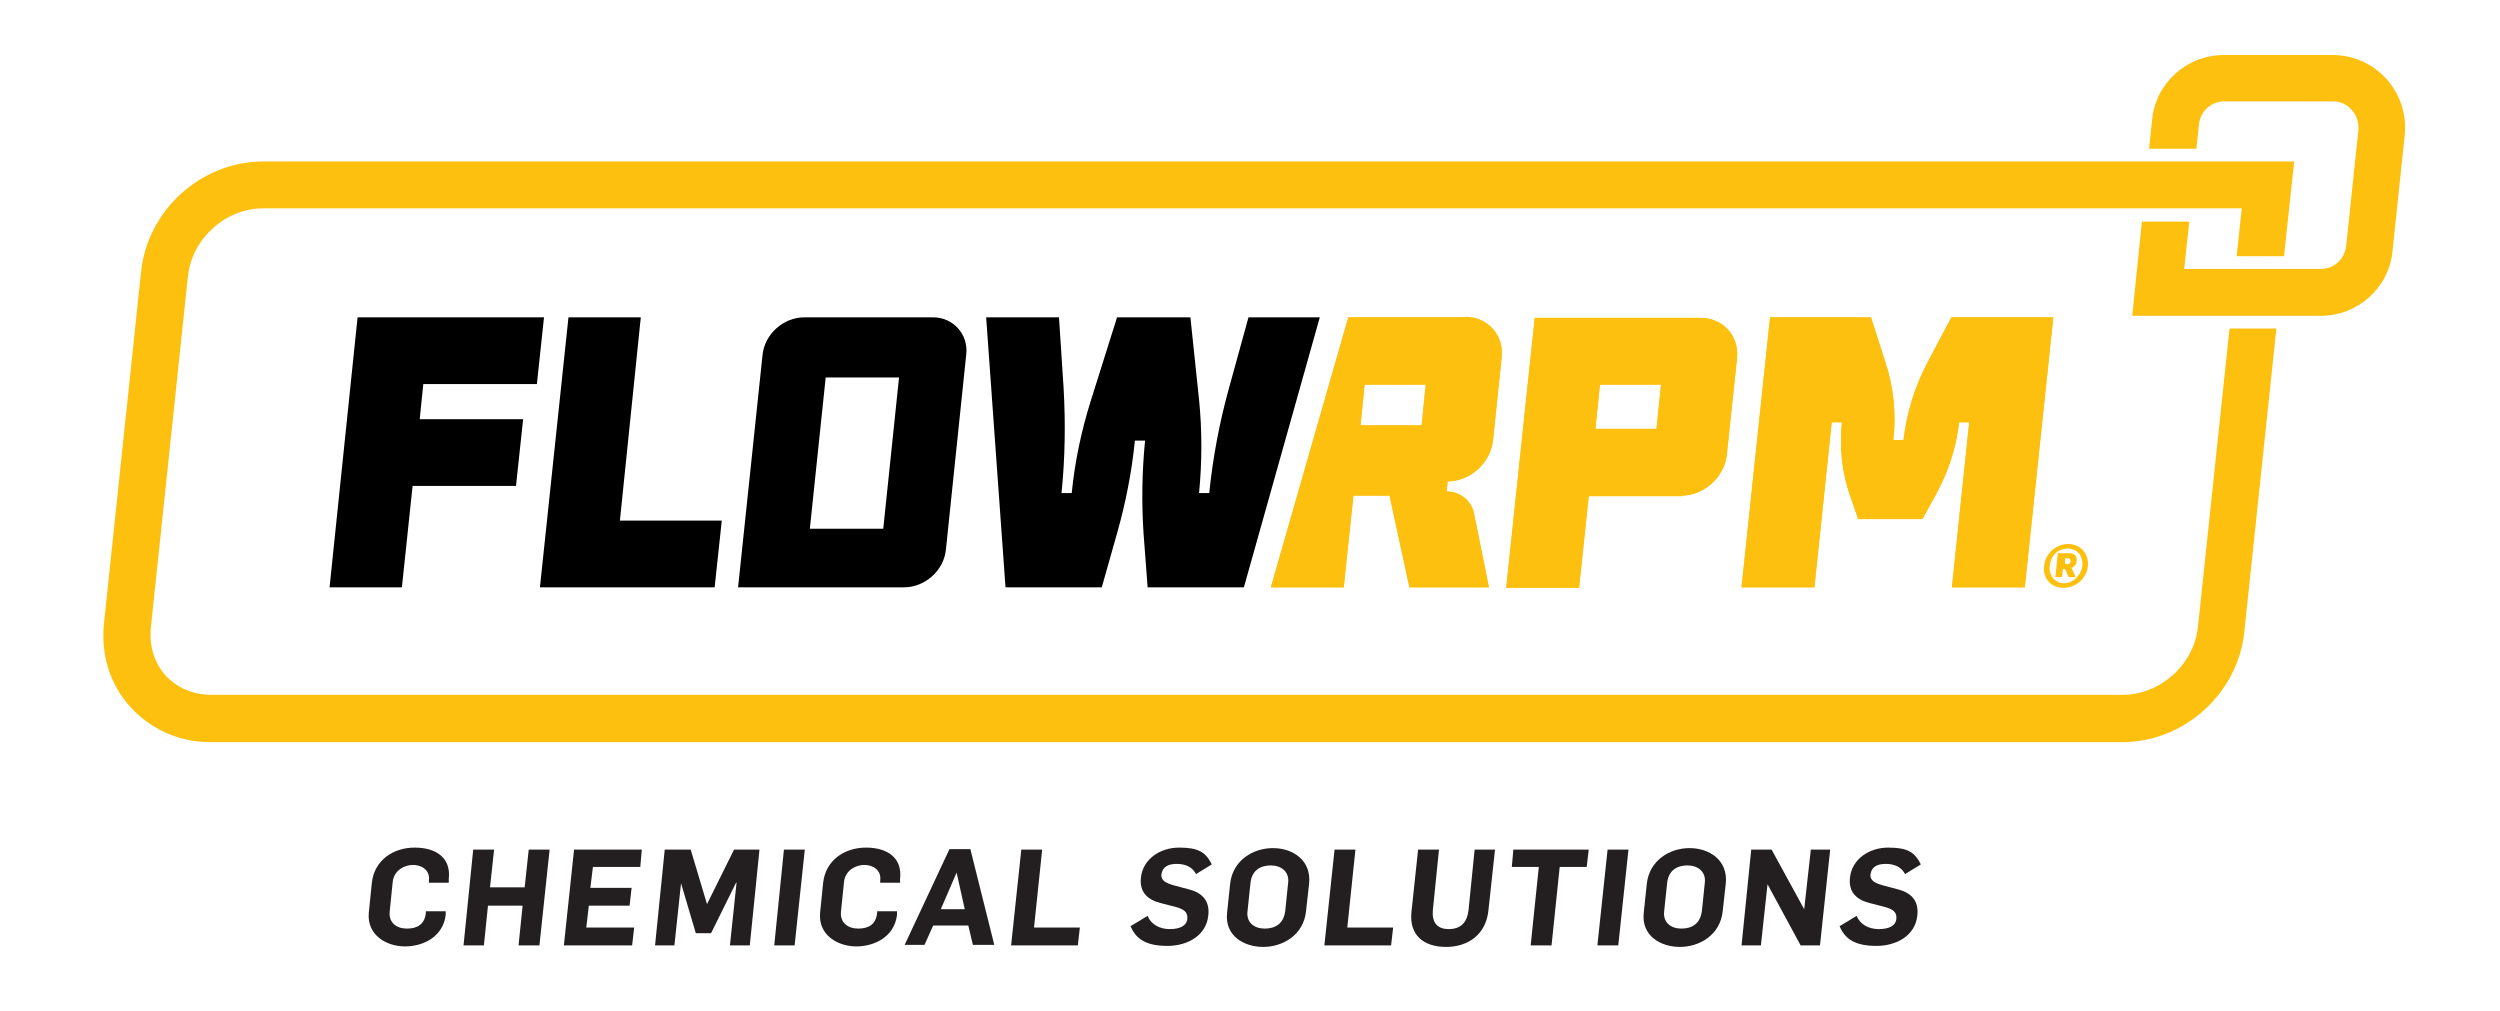<?xml version="1.0" encoding="UTF-8"?>
<svg id="Artwork" xmlns="http://www.w3.org/2000/svg" xmlns:xlink="http://www.w3.org/1999/xlink" version="1.1" viewBox="0 0 490.8 198.4">
  <!-- Generator: Adobe Illustrator 29.2.1, SVG Export Plug-In . SVG Version: 2.1.0 Build 116)  -->
  <defs>
    <style>
      .st0 {
        fill: none;
      }

      .st1 {
        fill: #fec00f;
      }

      .st2 {
        fill: #231f20;
      }

      .st3 {
        clip-path: url(#clippath-1);
      }

      .st4 {
        clip-path: url(#clippath);
      }
    </style>
    <clipPath id="clippath">
      <rect class="st0" x="-19.9" y="-51.1" width="532.3" height="298.9"/>
    </clipPath>
    <clipPath id="clippath-1">
      <rect class="st0" x="-19.9" y="-51.1" width="532.3" height="298.9"/>
    </clipPath>
  </defs>
  <g class="st4">
    <g class="st3">
      <path class="st2" d="M72.4,179.2l.6-5.9c.5-4.5,4.3-6.9,8.4-6.9s7.2,1.9,6.7,6.2v.7h-3.9v-.4c.3-2.2-1.6-3.1-3.1-3.1s-3.7.9-4,3.3l-.6,5.9c-.2,2.1,1.3,3.3,3.4,3.3s3.5-.9,3.7-3.1v-.3h3.9v.7c-.5,4.3-4.4,6.2-8,6.2s-7.5-2.2-7.1-6.6"/>
      <polygon class="st2" points="92.9 166.8 97 166.8 96.2 174.2 103 174.2 103.8 166.8 107.9 166.8 105.9 185.6 101.8 185.6 102.6 177.8 95.8 177.8 95 185.6 91 185.6 92.9 166.8"/>
      <polygon class="st2" points="112.7 166.8 126 166.8 125.7 170.2 116.4 170.2 115.9 174.3 124 174.3 123.6 177.8 115.6 177.8 115.1 182.1 124.5 182.1 124.1 185.6 110.7 185.6 112.7 166.8"/>
      <polygon class="st2" points="130.5 166.8 135.6 166.8 138.8 177.5 138.8 177.5 144.1 166.8 149.1 166.8 147.2 185.6 143.3 185.6 144.6 173.3 144.5 173.3 139.6 183.2 136.6 183.2 133.7 173.4 133.7 173.4 132.4 185.6 128.6 185.6 130.5 166.8"/>
      <polygon class="st2" points="153.9 166.8 158 166.8 156 185.6 152 185.6 153.9 166.8"/>
      <path class="st2" d="M161,179.2l.6-5.9c.5-4.5,4.3-6.9,8.4-6.9s7.2,1.9,6.7,6.2v.7h-3.9v-.4c.3-2.2-1.6-3.1-3.1-3.1s-3.7.9-4,3.3l-.6,5.9c-.2,2.1,1.3,3.3,3.4,3.3s3.5-.9,3.7-3.1v-.3h3.9v.7c-.5,4.3-4.4,6.2-8,6.2s-7.5-2.2-7.1-6.6"/>
      <path class="st2" d="M186.4,166.7h4.1l4.7,18.8h-4.2l-.9-3.8h-6.9l-1.7,3.8h-3.9l8.8-18.8ZM189.4,178.5l-1.6-7.2h0l-3.1,7.2h4.8Z"/>
      <polygon class="st2" points="200.5 166.8 204.6 166.8 203 182.1 212 182.1 211.6 185.6 198.5 185.6 200.5 166.8"/>
      <path class="st2" d="M222,181.8l3.3-2c.6,1.6,2.3,2.6,4.3,2.6s3.4-.6,3.5-2.1c.1-1.3-.8-1.8-2.1-2.2l-3.1-.8c-2.4-.6-4.3-2-3.9-5.1.4-3.5,3.7-5.8,7.5-5.8s5.2.9,6.4,3.3l-3.1,1.9c-.7-1.4-2.1-2-3.8-2s-2.8.6-3,2.1c-.1,1.2,1,1.7,2.4,2.1l3,.8c2.4.6,4.2,2.1,3.8,5.2-.4,3.8-4,5.9-8,5.9s-6.2-1.2-7.3-4"/>
      <path class="st2" d="M240.9,179.2l.6-5.7c.5-4.6,4.5-7,8.4-7s7.6,2.4,7.1,7l-.6,5.4c-.5,4.7-4.6,7-8.4,7s-7.6-2.2-7.1-6.7M252.3,179l.6-5.8c.2-2.1-1.4-3.3-3.4-3.3s-3.7.9-4,3.4l-.6,5.7c-.2,2.1,1.3,3.3,3.4,3.3s3.7-1,4-3.4"/>
      <polygon class="st2" points="262 166.8 266.1 166.8 264.5 182.1 273.5 182.1 273.1 185.6 260 185.6 262 166.8"/>
      <path class="st2" d="M277.1,179l1.3-12.2h4.1l-1.2,11.9c-.2,2.2.7,3.7,3.1,3.7s3.6-1.3,3.9-3.7l1.2-11.9h4l-1.3,12c-.5,4.6-3.9,7.1-8.3,7.1s-7.3-2.3-6.8-6.9"/>
      <polygon class="st2" points="302.1 170.2 296.8 170.2 297.1 166.8 311.9 166.8 311.5 170.2 306.2 170.2 304.6 185.6 300.5 185.6 302.1 170.2"/>
      <polygon class="st2" points="315.6 166.8 319.7 166.8 317.7 185.6 313.6 185.6 315.6 166.8"/>
      <path class="st2" d="M322.7,179.2l.6-5.7c.5-4.6,4.5-7,8.4-7s7.6,2.4,7.1,7l-.6,5.4c-.5,4.7-4.6,7-8.4,7s-7.6-2.2-7.1-6.7M334.1,179l.6-5.8c.2-2.1-1.4-3.3-3.4-3.3s-3.7.9-4,3.4l-.6,5.7c-.2,2.1,1.3,3.3,3.4,3.3s3.7-1,4-3.4"/>
      <polygon class="st2" points="343.8 166.8 347.8 166.8 354.2 178.5 354.2 178.5 355.5 166.8 359.3 166.8 357.3 185.6 353.5 185.6 347 173.6 347 173.6 345.7 185.6 341.9 185.6 343.8 166.8"/>
      <path class="st2" d="M361.2,181.8l3.3-2c.6,1.6,2.3,2.6,4.3,2.6s3.4-.6,3.5-2.1c.1-1.3-.8-1.8-2.1-2.2l-3.1-.8c-2.4-.6-4.3-2-3.9-5.1.4-3.5,3.7-5.8,7.5-5.8s5.2.9,6.4,3.3l-3.1,1.9c-.7-1.4-2.1-2-3.8-2s-2.8.6-3,2.1c-.1,1.2,1,1.7,2.4,2.1l3,.8c2.4.6,4.2,2.1,3.8,5.2-.4,3.8-4,5.9-8,5.9s-6.2-1.2-7.3-4"/>
      <path class="st1" d="M287.6,62.3h-22.9l-15.2,53h14.3l1.9-18h7.1l3.9,18h15.6l-2.9-14.4c-.5-2.6-2.7-4.4-5.4-4.4l.2-2c4.4,0,8.4-3.6,8.9-8l1.7-16.3c.5-4.4-2.7-8-7.2-8M279.1,83.5h-12l.8-8h12l-.8,8ZM330.1,97.3c4.4,0,8.4-3.6,8.9-8l2-18.9c.5-4.4-2.7-8-7.2-8h-32.5l-5.6,53h14.3l1.9-18h18.3ZM313.2,84.2l.9-8.7h12l-.9,8.7h-12ZM383.1,62.3l-4.6,8.7c-2.6,4.9-4.2,10.1-4.8,15.4h-2c.6-5.3,0-10.6-1.6-15.4l-2.8-8.7h-19.8l-5.6,53h14.3l3.4-32.4h2c-.5,4.9,0,9.7,1.5,14.1l1.7,4.9h12.6l2.7-4.9c2.4-4.4,4-9.3,4.5-14.1h2l-3.4,32.4h14.3l5.6-53h-19.8Z"/>
      <path class="st1" d="M287.6,62.3h-22.9l-15.2,53h14.3l1.9-18h7.1l3.9,18h15.6l-2.9-14.4c-.5-2.6-2.7-4.4-5.4-4.4l.2-2c4.4,0,8.4-3.6,8.9-8l1.7-16.3c.5-4.4-2.7-8-7.2-8M279.1,83.5h-12l.8-8h12l-.8,8ZM330.1,97.3c4.4,0,8.4-3.6,8.9-8l2-18.9c.5-4.4-2.7-8-7.2-8h-32.5l-5.6,53h14.3l1.9-18h18.3ZM313.2,84.2l.9-8.7h12l-.9,8.7h-12ZM383.1,62.3l-4.6,8.7c-2.6,4.9-4.2,10.1-4.8,15.4h-2c.6-5.3,0-10.6-1.6-15.4l-2.8-8.7h-19.8l-5.6,53h14.3l3.4-32.4h2c-.5,4.9,0,9.7,1.5,14.1l1.7,4.9h12.6l2.7-4.9c2.4-4.4,4-9.3,4.5-14.1h2l-3.4,32.4h14.3l5.6-53h-19.8Z"/>
      <polygon points="64.7 115.3 70.2 62.3 106.8 62.3 105.4 75.4 83.1 75.4 82.4 82.3 102.7 82.3 101.3 95.4 81 95.4 78.9 115.3 64.7 115.3"/>
      <polygon points="125.8 62.3 121.7 102.2 141.7 102.2 140.3 115.3 106 115.3 111.6 62.3 125.8 62.3"/>
      <path d="M259.1,62.3l-14.9,53h-18.9l-.8-10.6c-.4-6-.3-12.1.3-18.2h-2c-.6,6.1-1.8,12.2-3.5,18.2l-3,10.6h-18.9l-3.8-53h14.3l.9,13.8c.4,6.9.3,13.8-.4,20.7h2c.6-6.1,1.9-12.3,3.8-18.3l5.1-16.2h14.4l1.7,16.2c.6,6,.6,12.1,0,18.3h2c.7-6.9,2-13.9,3.9-20.7l3.8-13.8h14.3Z"/>
      <path d="M183.3,62.3h-25.4c-4.1,0-7.8,3.3-8.2,7.4l-4.8,45.6h32.6c4.1,0,7.8-3.3,8.2-7.4l4-38.4c.4-3.9-2.6-7.2-6.5-7.2M159,103.7l3.1-29.6h0s14.4,0,14.4,0l-3.1,29.7h-14.4Z"/>
      <path class="st1" d="M437.7,64.5l-6.2,58.6c-.8,7.4-7.4,13.3-14.8,13.3H41.4c-3.5,0-6.7-1.4-8.9-3.8-2.2-2.5-3.2-5.7-2.9-9.2l7.3-69.2c.8-7.4,7.4-13.3,14.8-13.3h388.4l-1,9.4h9.3l.9-8.4,1.1-10.2H51.7c-12.2,0-22.7,9.5-24,21.6l-7.3,69.2c-.6,6.1,1.2,11.9,5.2,16.3,4,4.4,9.6,6.9,15.7,6.9h375.3c12.2,0,22.7-9.5,24-21.6l6.3-59.6h-9.3Z"/>
      <path class="st1" d="M431.2,29.2l.5-4.8c.3-2.6,2.4-4.5,5-4.5h21.3c1.4,0,2.8.6,3.7,1.7,1,1.1,1.4,2.5,1.3,3.9l-2.4,22.8c-.3,2.6-2.4,4.5-5,4.5h-26.8l1-9.3h-9.3l-1.9,18.5h37c7.3,0,13.4-5.5,14.1-12.7l2.4-22.8c.4-4-.9-8-3.6-11-2.7-3-6.5-4.7-10.6-4.7h-21.3c-7.3,0-13.4,5.5-14.1,12.7l-.6,5.7h9.3Z"/>
      <path class="st1" d="M401.3,111.1c.2-2.3,2.2-4.3,4.7-4.3s4.1,1.9,3.9,4.3c-.2,2.3-2.2,4.3-4.8,4.3s-4.1-2-3.8-4.3M408.8,111.1c.2-2.1-1.1-3.4-2.9-3.4s-3.3,1.3-3.5,3.4c-.2,2.1,1.2,3.4,2.8,3.4s3.3-1.3,3.6-3.4M404.1,108.6h2.1c1.1,0,1.6.6,1.5,1.5,0,.6-.4,1.1-1,1.4l.8,1.8h-1.4l-.7-1.6h-.4l-.2,1.6h-1.3l.5-4.7ZM405.8,110.8c.4,0,.6-.2.7-.6,0-.3-.2-.6-.5-.6h-.6v1.1c-.1,0,.5,0,.5,0Z"/>
    </g>
  </g>
</svg>